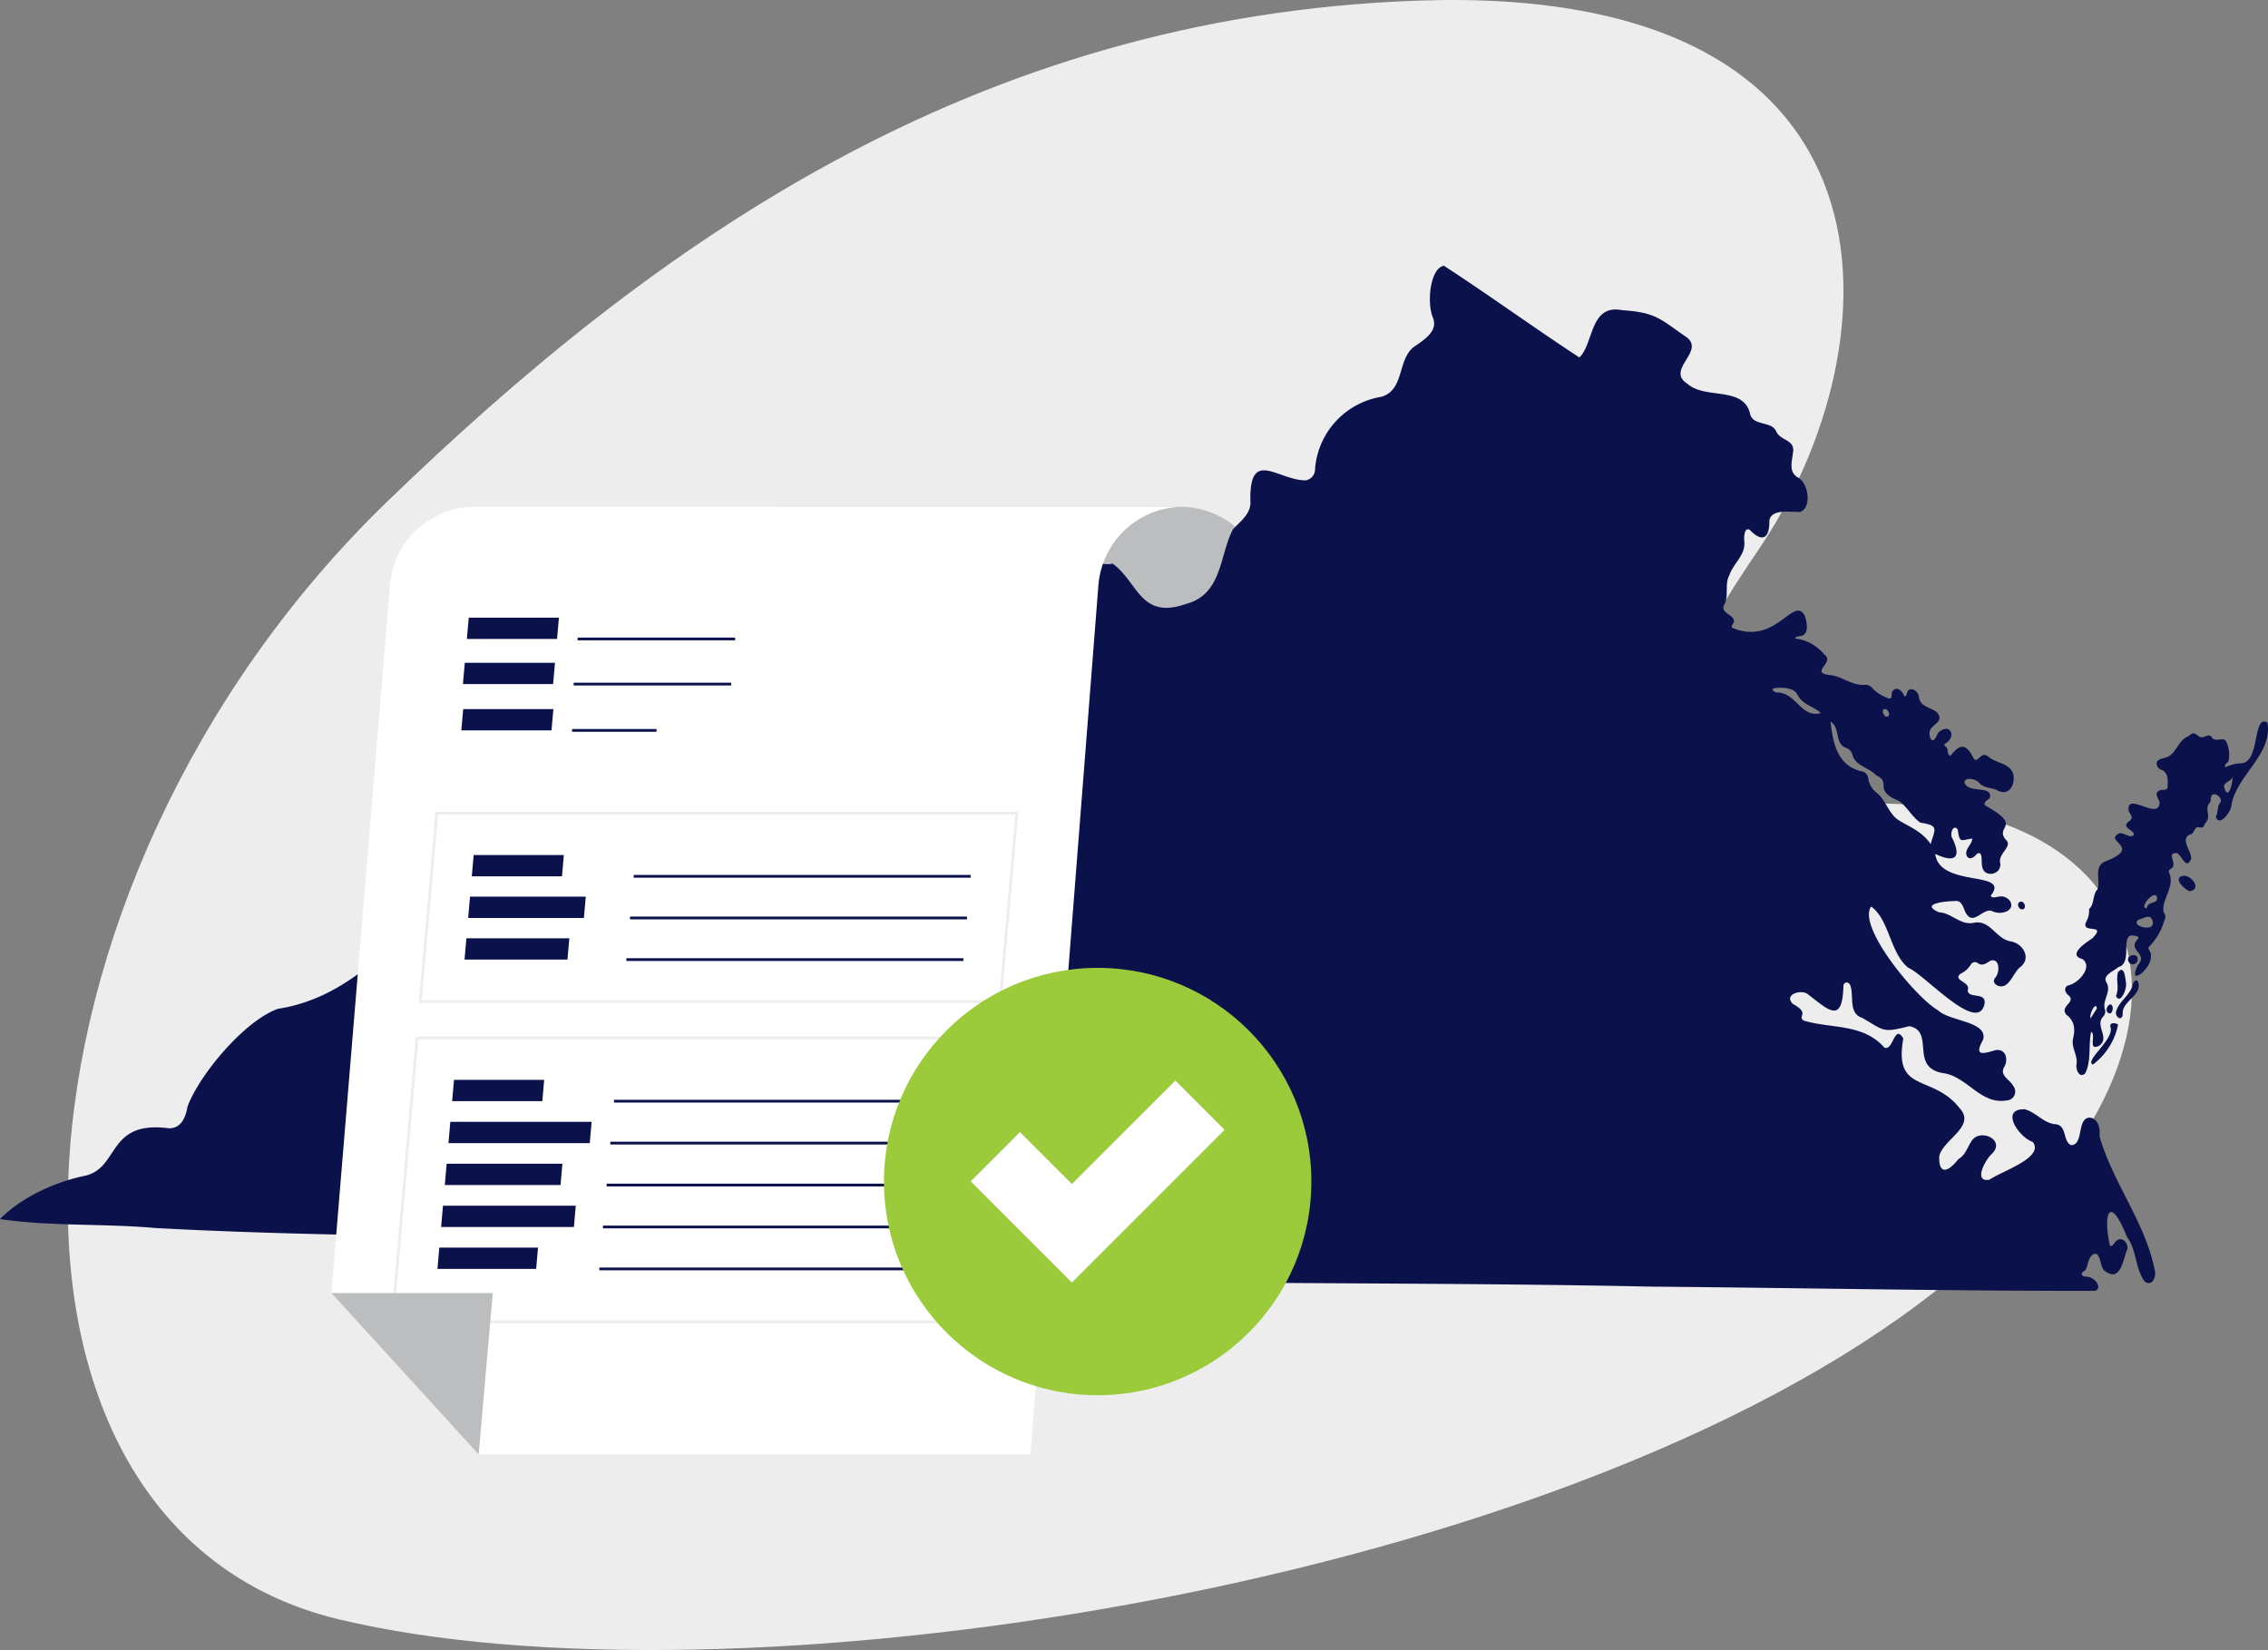 <svg id="f93fe1b0-9860-4af7-8d9b-2fea6e091e8a" data-name="Virginia" xmlns="http://www.w3.org/2000/svg" width="405.679" height="295.177" viewBox="0 0 405.679 295.177"><rect x="0" y="0" width="405.679" height="295.177" fill="#808080" stroke="none"/><path d="M118.94,145.908C166.134,100.28,223.364,59.11,303.362,56.35c89.13-3.075,85.611,61.731,60.808,98.216s-20.75,45.733,20.344,45.419c52.577-.401,67.436,45.468,7.979,89.749-68.797,51.236-213.144,72.765-282.294,56.191C41.048,329.352,47.628,214.855,118.94,145.908Z" transform="translate(-49.612 -56.244)" fill="#ededed"/><path d="M139.696,90.662h71.463a15.241,15.241,0,0,1,15.241,15.241v16.135a0,0,0,0,1,0,0h-86.704a0,0,0,0,1,0,0V90.662A0,0,0,0,1,139.696,90.662Z" fill="#bbbdbf"/><path d="M359.409,168.53c7.851,3.357,10.987-5.844,13.002-2.174.399,1.116.903,3.338-.699,3.67-.336.069-.894.031-1.013.442a7.952,7.952,0,0,1,5.266,2.905c1.914,1.374-2.657,3.148.794,3.613,2.253.151,4.023,1.911,6.336,1.774a1.665,1.665,0,0,1,1.591.786,8.215,8.215,0,0,0,2.847,1.681c.654-.048.317-.845.554-1.267.753-1.136,1.866-.053,2.172.853.465-.048.367-.404.458-.644.451-1.309,1.966-.342,2.106.598.191,2.053,2.171,1.901,3.349,2.998,1.548,2.207-2.479,1.938-1.169,4.74.672.715,1.019-.976,1.46-1.326,2.011-1.702,3.266.959.958,2.167-.101.43.419.488.492.813.137.446.051,1.112.574,1.305,1.574-2.031,2.706-2.413,4.079.301.298.557.514.561,1.025.09.684-.63.952-.733,1.618-.309,1.34,1.243,3.878,1.222,4.486,3.08.485,1.819-.657,4.167-2.797,3.017-1.14-.579-2.409-.33-3.331-1.421-.47-.567-2.425-1.093-2.57-.027.558,2.112,5.194.409,4.517,2.819-.343.401-1.122.569-.863,1.295,6.987,3.885,1.677,3.64,3.72,6.137,1.407,1.227-1.497,2.47-.959,4.306.158,2.043-2.88,2.529-3.219.596-.286-.632.244-3.143-1.029-2.314-.487.731-1.605,1.206-1.847.011-.11-1.077,1.014-1.722,1.081-2.779-2.061.23-2.244.951-2.598-1.608-.828-1.152-1.488.862-.971,1.549,1.802,3.717.206,4.366-3.062,2.79.792,6.179,13.644,2.838,9.921,7.49.325.572,1.065.14,1.574.142,1.458-.298,3.057,1.579,1.43,2.587a3.158,3.158,0,0,1-2.786.002c-1.668-.593-3.291,2.776-4.677.324-.453-.82-.626-2.257-1.863-2.114-1.402.023-6.584.404-2.938,2.015,2.31.119,3.839,2.375,6.225,1.887,2.97-.61,3.949,2.874,6.593,3.314,2.094.323,3.727,2.805,1.897,4.474-1.448.929-2.065,4.164-4.097,3.486-.722-.251-1.018-.863-.552-1.447.89-.913.825-3.653-.87-3.037-.783.473-1.41,1.02-2.304.387a.803.803,0,0,0-1.182.294A4.378,4.378,0,0,1,400.25,230.459c-1.39,1.259,1.949,1.405,1.32,2.949.125,1.632,3.468.148,2.995,2.504-1.248,5.394-10.807-5.463-13.635-6.544-3.29-2.71-3.338-8.608-6.633-10.956-2.566,3.711,8.369,16.635,11.939,18.532,2.036,2.049,8.958,1.954,8.103,5.274-1.655,2.97-.165,2.605,2.199,1.889,1.948-.313,2.391,1.804,1.476,3.167-.659,1.455,1.154,2.138,1.707,3.237a1.603,1.603,0,0,1-1.279,2.605c-4.461.721-6.872-4.066-10.939-4.851-6.583-.846-1.612-7.519-6.371-8.446-4.861,1.213-4.359.857-8.443-1.497-2.461-.792-1.445-3.811-2.08-5.691-.227-.85-1.251-.839-1.267.069-.188,6.924-2.798,4.109-6.448,1.332-1.261-.83-4.25.17-2.593,1.805,3.144,1.72.753,2.124,1.927,2.978,5.083,1.503,10.613.498,14.438,4.827,1.595.754,1.802-4.416,3.39-1.602-1.775,9.912,5.219,6.248,10.06,12.433,3.062,3.28-3.01,5.619-3.629,8.633-.103,3.561,1.756,2.656,3.426.485,1.22-.66,1.579-2.019,2.276-3.11,1.453-2.539,6.267-.386,3.734,2.161-1.148.966-3.466,5.191-.434,4.639,1.952-1.446,9.917-3.939,7.718-6.756-2.447-.806-5.958-5.922-1.454-5.846,1.952.493,3.247,2.33,5.272,2.661,2.427.03,1.461,2.989,3.017,3.754,2.393.053.945-5.019,3.465-4.909,1.496.264,1.786,2.054,1.651,3.317,2.248,8.077,8.146,15.349,9.857,23.868.369,1.094-.349,3.138-1.751,2.15-1.731-2.227-1.429-5.596-3.186-7.966-3.1-7.772-4.348-4.253-3.054,1.55.587.219.795-.749,1.263-.952,1.046-.852,2.312.845,1.723,1.839-.663,1.809-1.183,5.709-3.905,3.611-.989-.548-.658-4.083-2.339-2.776-.647.675-.662,1.663-1.044,2.48-.153.395-.953.46-.688,1.002.201.411.831.237,1.247.409,1.016.191,2.493,1.887,1.08,2.45-26.436.034-52.879-.535-79.312-.753-55.628-1.186-111.349.297-166.877-3.693q-18.331-1.229-36.664-2.416c-2.25-.566.223-3.06-3.086-2.711-20.364-.332-40.716-.565-61.062-1.671-9.192-.825-18.744-.262-27.749-1.596,3.787-3.835,9.655-6.594,15.138-7.736,6.316-1.35,3.917-9.985,15.099-8.502,2.218-.002,2.983-2.019,3.308-3.885C85.281,248.45,93.461,238.731,99.366,236.706c11.067-1.721,18.468-9.344,26.152-16.855,1.775-2.096,2.83,1.479,2.712,3.04-.947,8.926,9.292,13.968,16.903,14.7,4.716.353,8.706-3.768,13.527-2.437,10.312,2.984,5.597-.603,12.995-1.523,7.402-.326,17.567,1.634,22.062-5.849,1.933-4.723,6.065-1.619,9.548-2.417,3.823-1.693,9.91-5.583,8.313-10.484-1.386-6.318,4.152-12.42,7.514-17.383,2.367-3.899,9.472-2.968,9.773-8.247-.567-14.75,16.081-17.602,13.095-30.681.176-2.929,4.738-.98,6.67-1.499,4.591,3.351,4.946,10.054,13.081,7.225,6.518-1.67,6.012-8.648,8.409-13.308,1.376-1.55,3.352-2.85,3.147-5.183-.176-9.494,4.899-3.631,9.875-3.633a1.993,1.993,0,0,0,1.694-2.044,14.186,14.186,0,0,1,11.841-12.897c4.168-1.167,2.887-6.668,5.81-8.904,1.762-1.253,4.481-2.799,3.399-5.355-1.076-2.677-.46-8.711,1.992-9.193,8.175,5.315,16.08,11.076,24.239,16.412,2.583-2.439,1.835-9.569,7.608-8.463,6.213.41,6.832,1.608,11.677,4.919,3.102,2.57-3.893,5.756.046,8.257,3.137,2.796,9.81.443,11.145,5.12.384,2.63,3.939,1.348,4.785,3.497.822,1.667,3.448,1.305,2.922,3.84-.164,1.491-.741,3.222.778,4.223,2.081.991,2.658,5.527.511,6.242-1.646.049-5.141-.606-5.492,1.547.053,3.236-1.261,3.999-3.541,1.626-.965-.422-.975,1.28-.965,1.881.418,2.588-1.896,4.038-2.651,6.272-.915,1.688-.009,3.632-.932,5.297-.87,1.714,2.719,1.818,1.497,3.542C359.434,168.137,359.286,168.25,359.409,168.53Zm35.532,38.714c.876-2.855,1.455-3.311-1.838-3.833-1.497-1.07-2.295-2.699-3.688-3.814-5.008-2.064-1.257-3.305-4.213-4.651-1.282-1.41-3.681-1.656-4.249-3.665a1.716,1.716,0,0,0-1.075-1.223c-2.198-.747-.994-3.583-2.83-4.718.418,3.802,1.182,7.77,5.421,8.868a1.447,1.447,0,0,1,1.33,1.319,3.963,3.963,0,0,0,1.256,2.354c1.928,1.343,2.295,3.98,4.294,5.17C391.397,204.253,393.537,205.113,394.941,207.243Zm-19.632-23.437c-1.438-1.314-3.285-1.463-4.187-3.314a2.102,2.102,0,0,0-1.482-1.014c-.695-.328-4.459-.355-2.318.645C370.905,179.986,371.7,184.786,375.309,183.806Zm12.228.252a1.307,1.307,0,0,0-.562-.967C385.643,182.836,386.942,185.441,387.537,184.058Z" transform="translate(-49.612 -56.244)" fill="#0b124b"/><path d="M423.654,240.824c-.51,2.348.065,5.231-1.067,7.443-1.032.974-1.729-.742-1.548-1.633.261-1.637-1.01-3.019-.603-4.659.409-1.71.222-3.134-1.237-4.228-1.22-1.602,1.972-2.224.312-3.529-.542-.463-.778-1.289-.013-1.682,1.79-.288,4.593-3.296,2.592-4.729-2.759-.751.679-2.964,1.762-3.689,2.875-2.932-2.386-.566-.998-3.141a3.995,3.995,0,0,0,.434-2.106c1.014-.961.581-2.527,1.496-3.538.614-1.539-.802-4.234,1.5-5.015,6.619-2.635-.579-3.543,2.415-5.006.865-.16,1.844.938,2.558.349.304-.961-2.176-1.172-1.025-2.356.954-.55.763-1.058.166-1.858-.67-3.914,5.395,1.794,5.507-1.65-.164-.679-1.035-1.615-.105-2.094.463-.328,1.281.056,1.532-.521.035-1.12.222-2.772-1.134-3.226a1.253,1.253,0,0,1-.835-1.167c.111-.776,1.013-.817,1.613-1.018,1.974-.577,2.09-3.034,4.078-3.825.831-.654.859-.695,1.76-.077.833.861,1.76-.691,2.43.288.621,1.033,2.218-.335,2.647.915a5.446,5.446,0,0,1,.374,3.156c-.044.499-.867.63-.595,1.273a6.86,6.86,0,0,1,2.699-.707c3.59.041,2.094-8.836,4.809-7.298,1.049,5.58-5.511,9.464-6.427,14.749-.002,1.134-2.14,4.069-2.799,2.115.488-.782.163-1.776.803-2.548.425-.512-.396-1.54-1.101-1.47-.866.05-.397,1.043-.786,1.5-1.14,1.398.548,2.197-.922,3.848-.233.647-.278.655-1.138.537-.788-.054-.61,1.315-1.666,1.36-1.517,1.029.598,3.028.381,4.364-.927,2.006-1.622-.713-2.499-1.085-2.201-.158.434,2.127-1.237,2.863a.533.533,0,0,0-.198.588c1.15,2.555-1.425,4.893-.972,7.114a1.226,1.226,0,0,1,.144,1.436,10.986,10.986,0,0,1-2.849,4.85c-.005.513.612,1.004.425,1.578.221,2.255-4.399,5.76-2.284,1.525,1.811-1.965-1.808-2.52-.194-4.428.126-.177.392-.338.179-.571-3.83-1.486-.562,4.665-3.526,5.432-.781.721-2.924,1.456-2.11,2.742.977,1.714-.881,3.192-.242,4.934a1.331,1.331,0,0,1-.303,1.122c-1.659,1.647,1.266,3.875-.763,5.262C422.984,244.385,424.609,241.27,423.654,240.824Zm9.957-18.662c1.328.082,1.327-1.182.614-1.838-.618-.273-1.415.314-2.07.431C431.022,221.6,432.867,222.273,433.611,222.161Zm1.851-5.101c-.043-2.292-3.498,1.741-1.847,1.655C433.728,217.492,435.236,217.994,435.462,217.06Zm13.483-21.753c-.352.75-1.609.905-1.502,1.743C448.156,199.585,448.96,196.511,448.944,195.307Zm-25.401,43.135c.49-.769.817-1.27,1.129-1.78C424.58,235.309,423.302,237.465,423.543,238.441Z" transform="translate(-49.612 -56.244)" fill="#0b124b"/><path d="M423.969,246.688c-1.603-.671,3.988-4.586,3.122-6.804-.151-.789,1.003-.693,1.383-.322A11.857,11.857,0,0,1,423.969,246.688Z" transform="translate(-49.612 -56.244)" fill="#0b124b"/><path d="M428.083,237.368c.442-2.039,2.596-2.998,3.027-5.051.117-.293.404-.877.806-.655,1.316,2.453-2.804,3.612-2.61,5.904C429.311,238.901,428.085,238.456,428.083,237.368Z" transform="translate(-49.612 -56.244)" fill="#0b124b"/><path d="M429.884,232.068c.241,1.044-1.018,4.016-1.793,2.335.69-1.435-.075-2.89.376-4.265C429.651,228.738,429.782,231.43,429.884,232.068Z" transform="translate(-49.612 -56.244)" fill="#0b124b"/><path d="M441.266,215.686c-.699-.282-2.542-1.738-1.739-2.549C440.985,212.031,443.874,215.229,441.266,215.686Z" transform="translate(-49.612 -56.244)" fill="#0b124b"/><path d="M431.969,227.77a.861.861,0,1,1-1.714.103C430.188,227.056,431.986,226.718,431.969,227.77Z" transform="translate(-49.612 -56.244)" fill="#0b124b"/><path d="M411.415,218.912c-.773.155-1.257-1.25-.342-1.361C411.718,217.424,412.197,218.758,411.415,218.912Z" transform="translate(-49.612 -56.244)" fill="#0b124b"/><path d="M427.53,236.573c.001.365-.192,1.083-.669.955C425.631,237.012,427.305,234.865,427.53,236.573Z" transform="translate(-49.612 -56.244)" fill="#0b124b"/><path d="M246.088,160.891a15.241,15.241,0,0,1,15.189-13.985H134.552a15.241,15.241,0,0,0-15.189,13.985L108.889,287.565l26.342,28.867H233.93Z" transform="translate(-49.612 -56.244)" fill="#fff"/><polygon points="99.642 114.304 83.511 114.304 83.845 110.494 99.976 110.494 99.642 114.304" fill="#0b124b"/><rect x="103.318" y="114.056" width="28.178" height="0.496" fill="#0b124b"/><polygon points="98.936 122.377 82.805 122.377 83.138 118.567 99.269 118.567 98.936 122.377" fill="#0b124b"/><rect x="102.612" y="122.129" width="28.178" height="0.496" fill="#0b124b"/><polygon points="98.648 130.665 82.517 130.665 82.851 126.855 98.982 126.855 98.648 130.665" fill="#0b124b"/><rect x="102.324" y="130.417" width="15.11" height="0.496" fill="#0b124b"/><path d="M228.758,235.647H124.522l.023-.269,2.968-33.918H231.749l-.023.269Zm-103.696-.496H228.304l2.905-33.196H127.967Z" transform="translate(-49.612 -56.244)" fill="#ededed"/><path d="M223.744,292.958H119.508l.023-.269,4.463-51.004H228.23l-.023.269ZM120.048,292.462H223.29l4.4-50.282H124.448Z" transform="translate(-49.612 -56.244)" fill="#ededed"/><polygon points="100.523 156.766 84.392 156.766 84.726 152.956 100.857 152.956 100.523 156.766" fill="#0b124b"/><rect x="113.343" y="156.518" width="60.281" height="0.496" fill="#0b124b"/><polygon points="104.444 164.214 83.741 164.214 84.074 160.404 104.777 160.404 104.444 164.214" fill="#0b124b"/><rect x="112.692" y="163.967" width="60.28" height="0.496" fill="#0b124b"/><polygon points="101.506 171.663 83.089 171.663 83.422 167.852 101.839 167.852 101.506 171.663" fill="#0b124b"/><rect x="112.04" y="171.415" width="60.281" height="0.496" fill="#0b124b"/><polygon points="97.004 196.992 80.873 196.992 81.206 193.181 97.337 193.181 97.004 196.992" fill="#0b124b"/><rect x="109.824" y="196.744" width="60.281" height="0.496" fill="#0b124b"/><polygon points="105.492 204.493 80.217 204.493 80.55 200.683 105.826 200.683 105.492 204.493" fill="#0b124b"/><rect x="109.167" y="204.245" width="60.281" height="0.496" fill="#0b124b"/><polygon points="100.264 211.995 79.56 211.995 79.894 208.185 100.597 208.185 100.264 211.995" fill="#0b124b"/><rect x="108.511" y="211.747" width="60.281" height="0.496" fill="#0b124b"/><polygon points="102.656 219.497 78.904 219.497 79.237 215.686 102.989 215.686 102.656 219.497" fill="#0b124b"/><rect x="107.855" y="219.249" width="60.281" height="0.496" fill="#0b124b"/><polygon points="95.903 226.998 78.248 226.998 78.581 223.188 96.236 223.188 95.903 226.998" fill="#0b124b"/><rect x="107.199" y="226.751" width="60.28" height="0.496" fill="#0b124b"/><polygon points="59.276 231.321 88.143 231.321 85.618 260.188 59.276 231.321" fill="#bbbdbf"/><circle cx="196.337" cy="211.369" r="38.225" fill="#9bca3b"/><polygon points="191.728 229.436 173.624 211.332 182.435 202.521 191.728 211.812 210.239 193.303 219.05 202.113 191.728 229.436" fill="#fff"/></svg>